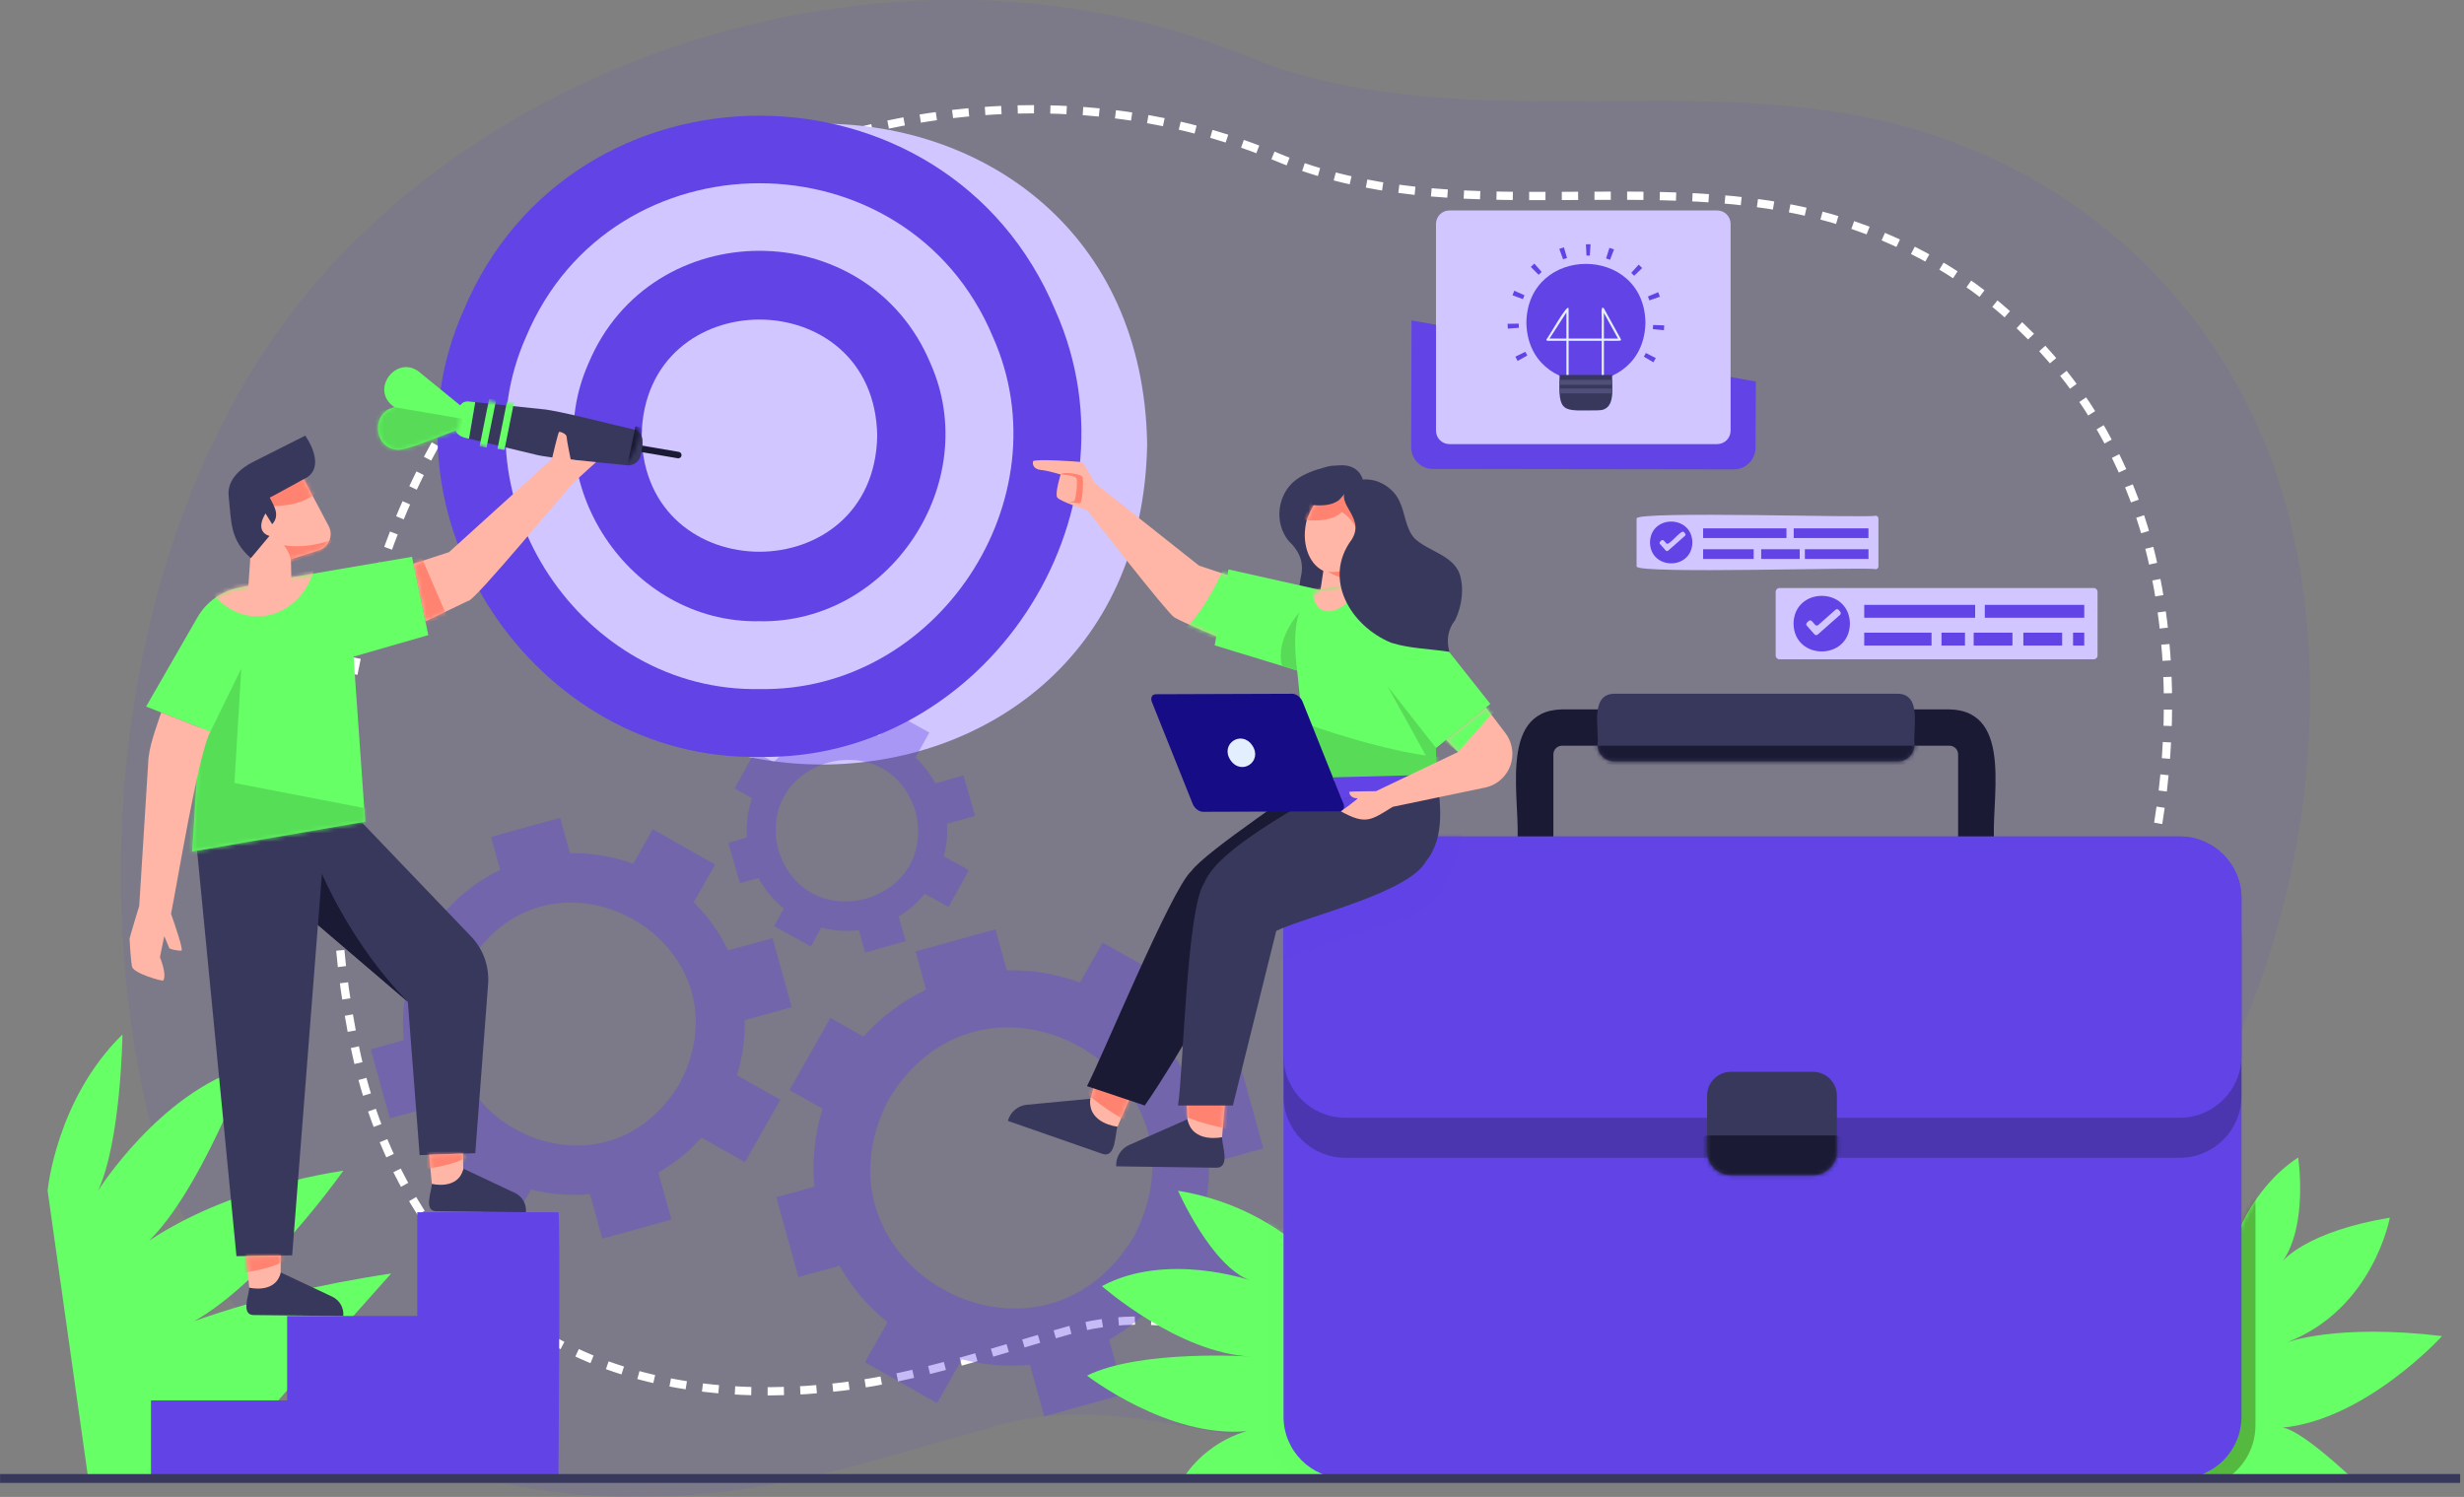 <svg width="581" height="353" viewBox="0 0 581 353" fill="none" xmlns="http://www.w3.org/2000/svg">
<rect x="0" y="0" width="581" height="353" fill="#808080" stroke="none"/>
<path d="M352.278 345.032C357.401 345.011 362.53 344.81 367.664 344.399C423.931 339.891 489.116 313.634 517.132 265.826C541.626 224.031 551.243 169.921 540.091 123.308C529.607 79.493 497.105 43.999 451.593 30.521C400.409 15.365 343.839 33.781 293.473 13.081C220.167 -17.046 128.03 6.88 76.655 64.202C31.105 115.023 20.08 196.971 34.378 260.466C41.605 292.557 60.614 323.463 90.873 339.619C114.948 352.474 144.051 355.009 171.582 351.658C193.717 348.965 214.097 341.909 235.392 336.102C252.46 331.448 266.465 333.871 283.936 337.25C306.419 341.597 329.281 345.125 352.278 345.032Z" fill="#6242E5" fill-opacity="0.1"/>
<path d="M350.156 321.267C354.444 321.249 358.736 321.077 363.033 320.725C410.126 316.865 464.68 294.376 488.128 253.432C508.627 217.637 516.677 171.294 507.343 131.373C498.568 93.846 471.366 63.448 433.275 51.906C390.437 38.925 343.091 54.698 300.939 36.969C239.587 11.168 162.474 31.659 119.475 80.751C81.353 124.277 72.125 194.462 84.093 248.842C90.14 276.326 106.051 302.795 131.376 316.633C151.526 327.642 175.882 329.813 198.924 326.944C217.451 324.636 234.508 318.595 252.33 313.621C266.615 309.634 278.337 311.709 292.958 314.603C311.775 318.326 330.909 321.347 350.156 321.267Z" stroke="white" stroke-width="1.946" stroke-miterlimit="10" stroke-dasharray="3.85 3.85"/>
<path d="M332.834 75.567L332.758 105.451C332.751 108.281 335.04 110.579 337.872 110.584L408.818 110.686C411.641 110.69 413.935 108.411 413.947 105.587L414.014 89.976L332.834 75.567Z" fill="#6143E6"/>
<path d="M11.227 280.788C11.227 280.788 13.197 259.297 28.877 243.942C28.877 243.942 28.558 269.005 23.118 280.788C23.118 280.788 37.626 257.699 58.051 251.618C58.051 251.618 44.049 289.003 30.544 296.066C30.544 296.066 46.021 281.618 80.968 276.057C80.968 276.057 56.398 310.953 37.839 314.72C37.839 314.72 57.357 305.495 92.235 300.313L49.586 348.243H20.745L11.227 280.788Z" fill="#66FF66"/>
<path d="M270.496 104.728C268.776 205.477 118.886 205.463 117.18 104.725C118.902 3.979 268.79 3.993 270.496 104.728Z" fill="#D1C6FF"/>
<path d="M404.907 104.728H341.764C340.017 104.728 338.602 103.313 338.602 101.565V52.794C338.602 51.046 340.017 49.631 341.764 49.631H404.907C406.655 49.631 408.07 51.046 408.07 52.794V101.565C408.07 103.313 406.653 104.728 404.907 104.728Z" fill="#D1C6FF"/>
<path d="M387.987 76.066C387.673 94.514 360.226 94.511 359.914 76.066C360.231 57.618 387.675 57.62 387.987 76.066Z" fill="#6143E6"/>
<path d="M377.933 88.718C377.787 88.718 377.672 88.6 377.672 88.457V80.362H369.873V88.457C369.873 88.603 369.755 88.718 369.612 88.718C369.466 88.718 369.351 88.6 369.351 88.457V80.362H364.895C364.694 80.367 364.56 80.124 364.676 79.958C364.865 80.073 369.755 71.1 369.873 72.793V79.838H377.672C377.672 79.838 377.672 78.411 377.672 76.841C377.817 74.693 377.253 71.981 378.162 72.665L382.194 79.972C382.238 80.053 382.238 80.152 382.19 80.231C382.264 80.501 378.291 80.302 378.194 80.36V88.455C378.194 88.6 378.076 88.718 377.933 88.718ZM378.194 79.838H381.521L378.194 73.81V79.838ZM365.374 79.838H369.348V73.68L365.374 79.838Z" fill="#E3EEFE"/>
<path d="M376.913 96.761C368.418 96.791 367.364 97.732 367.757 88.414H380.14C379.983 91.156 381.222 96.724 376.913 96.761Z" fill="#38385D"/>
<path d="M380.149 89.58H367.766V90.743H380.149V89.58Z" fill="#504F79"/>
<path d="M380.149 91.601H367.766V92.764H380.149V91.601Z" fill="#504F79"/>
<path d="M389.874 85.438L387.62 84.109C387.786 83.826 387.946 83.537 388.094 83.246L390.427 84.434C390.253 84.772 390.069 85.11 389.874 85.438ZM357.85 85.119C357.662 84.788 357.484 84.446 357.318 84.104L359.674 82.964C359.815 83.258 359.97 83.551 360.129 83.836L357.85 85.119ZM392.341 77.871L389.736 77.618C389.768 77.295 389.789 76.964 389.8 76.636L392.415 76.728C392.401 77.108 392.378 77.491 392.341 77.871ZM355.538 77.503C355.507 77.124 355.491 76.74 355.484 76.358L358.102 76.317C358.106 76.643 358.122 76.973 358.148 77.299L355.538 77.503ZM388.926 70.835C388.818 70.527 388.7 70.22 388.575 69.919L390.989 68.904C391.137 69.253 391.273 69.614 391.4 69.972L388.926 70.835ZM359.089 70.537L356.636 69.623C356.77 69.265 356.916 68.909 357.07 68.56L359.461 69.626C359.329 69.924 359.205 70.229 359.089 70.537ZM385.338 65.029C385.111 64.796 384.873 64.564 384.633 64.345L386.397 62.41C386.677 62.666 386.954 62.934 387.22 63.207L385.338 65.029ZM362.8 64.8L360.957 62.941C361.228 62.675 361.51 62.412 361.794 62.162L363.519 64.132C363.274 64.345 363.031 64.569 362.8 64.8ZM379.639 61.261C379.333 61.142 379.021 61.034 378.709 60.937L379.493 58.44C379.856 58.553 380.221 58.68 380.577 58.817L379.639 61.261ZM368.568 61.15L367.678 58.687C368.037 58.558 368.402 58.437 368.767 58.331L369.5 60.844C369.188 60.937 368.874 61.038 368.568 61.15Z" fill="#6143E6"/>
<path d="M374.869 60.267H374.087L373.953 57.599H375.044L374.869 60.267Z" fill="#6143E6"/>
<g opacity="0.36">
<path d="M209.29 311.788L203.94 321.233L220.95 330.865L226.788 320.558C231.997 321.908 237.518 322.343 242.861 321.825L246.228 333.98L265.069 328.764L261.518 315.934C265.915 313.439 269.961 310.17 273.307 306.39L285.145 313.092L294.779 296.085L282.941 289.382C284.46 284.568 285.186 279.417 285.064 274.363L297.896 270.811L292.68 251.975L280.525 255.339C278.22 250.49 275.009 245.979 271.17 242.206L277.008 231.899L259.998 222.267L254.648 231.712C249.18 229.672 243.245 228.683 237.398 228.824L234.72 219.152L215.879 224.368L218.372 233.365C212.804 236.007 207.699 239.843 203.611 244.458L195.804 240.037L186.169 257.045L193.977 261.466C192.12 267.343 191.457 273.694 192.053 279.828L183.055 282.318L188.271 301.155L197.945 298.478C200.828 303.566 204.728 308.149 209.29 311.788ZM209.632 259.103C232.36 221.654 287.718 253.013 267.284 291.749C244.556 329.198 189.198 297.837 209.632 259.103Z" fill="#6143E6"/>
<path d="M110.099 272.916L105.475 281.08L120.177 289.405L125.222 280.497C129.724 281.665 134.496 282.039 139.115 281.593L142.024 292.097L158.308 287.588L155.238 276.499C159.039 274.342 162.534 271.517 165.429 268.25L175.662 274.044L183.988 259.344L173.755 253.55C175.068 249.388 175.695 244.937 175.591 240.57L186.682 237.499L182.173 221.218L171.667 224.126C169.674 219.934 166.9 216.036 163.582 212.776L168.627 203.868L153.924 195.542L149.3 203.706C144.574 201.942 139.444 201.089 134.392 201.211L132.077 192.851L115.793 197.359L117.946 205.135C113.135 207.419 108.721 210.735 105.188 214.723L98.439 210.901L90.113 225.601L96.862 229.423C95.257 234.505 94.684 239.994 95.2 245.293L87.422 247.446L91.93 263.727L100.291 261.413C102.783 265.811 106.154 269.771 110.099 272.916ZM110.392 227.379C130.036 195.012 177.884 222.117 160.222 255.596C140.579 287.963 92.733 260.858 110.392 227.379Z" fill="#6143E6"/>
<path d="M202.504 219.351L204.023 224.641L213.549 221.906L211.892 216.135C214.229 214.729 216.347 212.887 218.058 210.769L223.651 213.867L228.453 205.199L222.548 201.93C223.207 199.453 223.459 196.827 223.279 194.274L229.91 192.371L227.174 182.843L220.543 184.746C219.341 182.487 217.734 180.397 215.861 178.645L219.131 172.742L210.46 167.942L207.362 173.535C204.789 172.647 202.014 172.208 199.288 172.256L197.631 166.485L188.105 169.221L189.624 174.511C186.944 175.764 184.479 177.563 182.454 179.727L178.001 177.262L173.199 185.93L177.34 188.224C176.32 191.176 175.895 194.385 176.114 197.504L171.742 198.76L174.477 208.283L178.85 207.028C180.318 209.786 182.382 212.281 184.812 214.244L182.519 218.385L191.189 223.185L193.654 218.734C196.523 219.494 199.568 219.709 202.504 219.351ZM183.555 200.522C178.068 179.001 209.075 170.104 215.841 191.252C221.327 212.773 190.322 221.67 183.555 200.522Z" fill="#6143E6"/>
</g>
<path d="M526.879 292.848C526.879 292.848 530.634 280.39 541.894 272.952C541.894 272.952 544.296 288.644 538.292 297.352C538.292 297.352 543.697 290.445 563.514 287.144C563.514 287.144 559.611 308.759 539.191 316.567C539.191 316.567 550.902 312.063 575.826 315.067C575.826 315.067 557.81 334.881 537.991 336.682C537.991 336.682 540.809 335.697 554.714 348.65H513.945L526.879 292.848Z" fill="#66FF66"/>
<mask id="mask0_416_34130" style="mask-type:luminance" maskUnits="userSpaceOnUse" x="513" y="272" width="63" height="77">
<path d="M526.887 292.849C526.887 292.849 530.642 280.391 541.902 272.953C541.902 272.953 544.304 288.645 538.299 297.353C538.299 297.353 543.705 290.446 563.522 287.145C563.522 287.145 559.619 308.76 539.199 316.568C539.199 316.568 550.909 312.064 575.834 315.068C575.834 315.068 557.818 334.882 537.999 336.683C537.999 336.683 540.817 335.698 554.722 348.651H513.953L526.887 292.849Z" fill="white"/>
</mask>
<g mask="url(#mask0_416_34130)">
<path opacity="0.41" d="M531.824 278.884V335.881C531.917 346.138 522.43 352.771 512.703 351.532V280.985L531.824 278.884Z" fill="#3E5409"/>
</g>
<path d="M311.783 299.36C311.783 299.36 300.893 284.641 277.772 280.787C277.772 280.787 285.578 298.602 294.778 301.924C294.778 301.924 275.06 295.087 259.821 303.291C259.821 303.291 277.796 319.114 294.99 319.896C294.99 319.896 269.005 318.139 256.305 324.388C256.305 324.388 275.451 339.234 294.012 337.477C294.012 337.477 284.635 339.699 278.968 348.649H317.228L311.783 299.36Z" fill="#66FF66"/>
<mask id="mask1_416_34130" style="mask-type:luminance" maskUnits="userSpaceOnUse" x="256" y="280" width="62" height="69">
<path d="M311.791 299.36C311.791 299.36 300.901 284.641 277.78 280.787C277.78 280.787 285.586 298.602 294.786 301.924C294.786 301.924 275.068 295.087 259.829 303.291C259.829 303.291 277.803 319.114 294.998 319.896C294.998 319.896 269.013 318.139 256.312 324.388C256.312 324.388 275.459 339.234 294.02 337.477C294.02 337.477 284.642 339.699 278.976 348.649H317.236L311.791 299.36Z" fill="white"/>
</mask>
<g mask="url(#mask1_416_34130)">
<path opacity="0.41" d="M298.977 285.883V336.078C299.483 349.343 310.775 352.256 322.01 351.208V291.302L298.977 285.883Z" fill="#66FF66"/>
</g>
<path d="M366.281 199.345H357.715C358.85 189.697 352.744 167.602 368.332 167.283H378.558V175.847H368.332C367.201 175.847 366.281 176.767 366.281 177.898V199.345Z" fill="#1A1A35"/>
<path d="M461.715 199.345H470.281C469.146 189.697 475.252 167.602 459.664 167.283H449.438V175.847H459.664C460.794 175.847 461.715 176.767 461.715 177.898V199.345Z" fill="#1A1A35"/>
<path d="M447.53 179.527H380.593C378.436 179.527 376.688 177.779 376.688 175.621C377.134 172.056 374.799 163.714 380.593 163.599H447.53C453.324 163.714 450.989 172.049 451.435 175.621C451.435 177.779 449.687 179.527 447.53 179.527Z" fill="#38385C"/>
<mask id="mask2_416_34130" style="mask-type:luminance" maskUnits="userSpaceOnUse" x="376" y="163" width="76" height="17">
<path d="M447.53 179.527H380.593C378.436 179.527 376.688 177.779 376.688 175.621C377.134 172.056 374.799 163.714 380.593 163.599H447.53C453.324 163.714 450.989 172.049 451.435 175.621C451.435 177.779 449.687 179.527 447.53 179.527Z" fill="white"/>
</mask>
<g mask="url(#mask2_416_34130)">
<path d="M453.37 175.846H373.656V181.596H453.37V175.846Z" fill="#1A1A35"/>
</g>
<path d="M513.95 348.649H317.231C309.178 348.649 302.648 342.12 302.648 334.067V211.836C302.648 203.783 309.178 197.254 317.231 197.254H513.95C522.003 197.254 528.532 203.783 528.532 211.836V334.064C528.532 342.12 522.003 348.649 513.95 348.649Z" fill="#6143E6"/>
<path opacity="0.31" d="M513.95 273.026H317.231C309.178 273.026 302.648 266.496 302.648 258.443V221.277C302.648 213.224 309.178 206.694 317.231 206.694H513.95C522.003 206.694 528.532 213.224 528.532 221.277V258.443C528.532 266.496 522.003 273.026 513.95 273.026Z" fill="#1A1A35"/>
<path d="M513.95 263.588H317.231C309.178 263.588 302.648 257.058 302.648 249.005V211.836C302.648 203.783 309.178 197.254 317.231 197.254H513.95C522.003 197.254 528.532 203.783 528.532 211.836V249.003C528.532 257.058 522.003 263.588 513.95 263.588Z" fill="#6143E6"/>
<mask id="mask3_416_34130" style="mask-type:luminance" maskUnits="userSpaceOnUse" x="302" y="197" width="227" height="67">
<path d="M513.942 263.588H317.223C309.17 263.588 302.641 257.058 302.641 249.005V211.836C302.641 203.783 309.17 197.254 317.223 197.254H513.942C521.995 197.254 528.524 203.783 528.524 211.836V249.003C528.524 257.058 521.995 263.588 513.942 263.588Z" fill="white"/>
</mask>
<g mask="url(#mask3_416_34130)">
<path opacity="0.31" d="M345.005 192.898C344.413 202.914 340.834 213.471 330.302 216.71L300.192 226.936L299.031 212.245L326.383 203.226L331.084 191.323L345.005 192.898Z" fill="#6143E6"/>
</g>
<path d="M427.503 277.114H408.151C405.044 277.114 402.523 274.593 402.523 271.486V258.383C402.523 255.276 405.044 252.756 408.151 252.756H427.503C430.611 252.756 433.131 255.276 433.131 258.383V271.486C433.128 274.593 430.611 277.114 427.503 277.114Z" fill="#38385C"/>
<mask id="mask4_416_34130" style="mask-type:luminance" maskUnits="userSpaceOnUse" x="402" y="252" width="32" height="26">
<path d="M427.503 277.114H408.151C405.044 277.114 402.523 274.593 402.523 271.486V258.383C402.523 255.276 405.044 252.756 408.151 252.756H427.503C430.611 252.756 433.131 255.276 433.131 258.383V271.486C433.128 274.593 430.611 277.114 427.503 277.114Z" fill="white"/>
</mask>
<g mask="url(#mask4_416_34130)">
<path d="M432.666 288.267C395.238 286.792 400.634 295.367 400.366 270.387C400.366 268.938 401.54 267.761 402.992 267.761H432.668C434.118 267.761 435.295 268.935 435.295 270.387V285.642C435.292 287.092 434.118 288.267 432.666 288.267Z" fill="#1A1A35"/>
</g>
<path d="M179.077 178.481C125.964 179.48 87.704 121.752 109.292 73.235C134.898 11.972 223.261 11.972 248.863 73.237C270.444 121.75 232.195 179.487 179.077 178.481Z" fill="#6143E6"/>
<path d="M179.079 162.488C137.177 163.279 107 117.738 124.026 79.463C144.231 31.132 213.934 31.132 234.134 79.466C251.151 117.735 220.983 163.283 179.079 162.488Z" fill="#D1C6FF"/>
<path d="M179.082 146.496C148.394 147.078 126.297 113.722 138.759 85.695C153.561 50.294 204.605 50.294 219.405 85.695C231.862 113.719 209.773 147.081 179.082 146.496Z" fill="#6143E6"/>
<path d="M206.845 102.733C206.22 139.236 151.917 139.229 151.297 102.73C151.921 66.232 206.227 66.236 206.845 102.733Z" fill="#D1C6FF"/>
<path d="M111.092 220.85L77.273 185.535L53.461 199.768C54.349 200.554 95.337 235.467 96.17 236.26L98.947 272.386L112.068 271.94L115.08 232.223C115.432 228.038 114.005 223.874 111.092 220.85Z" fill="#38385D"/>
<path d="M46.469 200.596L55.756 296.219L68.891 296.027L76.734 195.38L46.469 200.596Z" fill="#38385D"/>
<path d="M74.977 218.133L75.913 206.036C75.913 206.036 82.877 222.739 96.178 236.262L74.977 218.133Z" fill="#1A1A35"/>
<path d="M97.484 132.931L105.87 130.21L130.721 107.699L135.666 113.401C134.385 114.402 111.574 142.251 110.367 141.701C110.365 141.701 100.312 146.526 100.312 146.526L97.484 132.931Z" fill="#FFB6A6"/>
<mask id="mask5_416_34130" style="mask-type:luminance" maskUnits="userSpaceOnUse" x="97" y="107" width="39" height="40">
<path d="M97.492 132.931L105.878 130.21L130.728 107.699L135.674 113.401C134.393 114.402 111.582 142.251 110.375 141.701C110.373 141.701 100.32 146.526 100.32 146.526L97.492 132.931Z" fill="white"/>
</mask>
<g mask="url(#mask5_416_34130)">
<path d="M99.383 131.375L106.197 147.229L96.902 148.954L93.141 132.455L99.383 131.375Z" fill="#FF8370"/>
</g>
<path d="M97.145 131.299L100.986 149.768L83.363 154.847L86.114 193.764L45.301 200.8L47.183 171.624L34.453 166.614L46.552 145.585C48.656 141.93 52.24 139.366 56.381 138.556L68.767 136.136" fill="#66FF66"/>
<mask id="mask6_416_34130" style="mask-type:luminance" maskUnits="userSpaceOnUse" x="34" y="131" width="67" height="70">
<path d="M97.153 131.299L100.993 149.768L83.371 154.847L86.122 193.764L45.309 200.8L47.191 171.624L34.461 166.614L46.56 145.585C48.664 141.93 52.248 139.366 56.389 138.556L68.775 136.136" fill="white"/>
</mask>
<g mask="url(#mask6_416_34130)">
<path d="M50.188 140.152C58.27 149.511 70.784 145.433 74.032 134.506L53.903 137.266L50.188 140.152Z" fill="#FFB6A6"/>
</g>
<mask id="mask7_416_34130" style="mask-type:luminance" maskUnits="userSpaceOnUse" x="34" y="131" width="67" height="70">
<path d="M97.153 131.299L100.993 149.768L83.371 154.847L86.122 193.764L45.309 200.8L47.191 171.624L34.461 166.614L46.56 145.585C48.664 141.93 52.248 139.366 56.389 138.556L68.775 136.136" fill="white"/>
</mask>
<g mask="url(#mask7_416_34130)">
<path d="M49.602 172.56L56.904 157.638L55.276 184.643L87.497 190.872L87.992 195.38L44.499 205.752L42.516 184.093L49.602 172.56Z" fill="#57DE57"/>
</g>
<path d="M71.021 111.794L77.509 124.069C78.679 126.284 77.56 129.017 75.174 129.777L68.598 131.867L68.809 141.291L58.266 142.471L60.275 113.644L71.021 111.794Z" fill="#FFB6A6"/>
<mask id="mask8_416_34130" style="mask-type:luminance" maskUnits="userSpaceOnUse" x="58" y="111" width="20" height="32">
<path d="M71.021 111.794L77.509 124.069C78.679 126.284 77.56 129.017 75.174 129.777L68.598 131.867L68.809 141.291L58.266 142.471L60.275 113.644L71.021 111.794Z" fill="white"/>
</mask>
<g mask="url(#mask8_416_34130)">
<path d="M78.263 127.236C78.263 127.236 73.237 129.507 66.945 128.594C66.945 128.594 68.638 130.633 68.585 132.51C68.585 132.51 77.997 130.649 78.263 127.236Z" fill="#FF8370"/>
</g>
<mask id="mask9_416_34130" style="mask-type:luminance" maskUnits="userSpaceOnUse" x="58" y="111" width="20" height="32">
<path d="M71.021 111.794L77.509 124.069C78.679 126.284 77.56 129.017 75.174 129.777L68.598 131.867L68.809 141.291L58.266 142.471L60.275 113.644L71.021 111.794Z" fill="white"/>
</mask>
<g mask="url(#mask9_416_34130)">
<path d="M75.174 115.518C74.97 115.662 71.645 120.557 60.242 119.035L71.467 110.279L75.174 115.518Z" fill="#FF8370"/>
</g>
<path d="M109.182 272.031L109.237 275.95C109.237 275.95 107.908 280.075 104.93 280.084C101.952 280.093 101.825 279.173 101.825 279.173L101.18 272.295L109.182 272.031Z" fill="#FFB6A6"/>
<mask id="mask10_416_34130" style="mask-type:luminance" maskUnits="userSpaceOnUse" x="101" y="272" width="9" height="9">
<path d="M109.174 272.032L109.229 275.951C109.229 275.951 107.9 280.076 104.922 280.085C101.944 280.094 101.817 279.174 101.817 279.174L101.172 272.296L109.174 272.032Z" fill="white"/>
</mask>
<g mask="url(#mask10_416_34130)">
<path d="M100.606 275.618C100.606 275.618 108.125 274.573 110.12 272.711L110.21 270.929L100.453 271.165L100.606 275.618Z" fill="#FF8370"/>
</g>
<path d="M101.83 279.173C101.83 279.173 108.017 280.743 109.286 275.597L121.413 281.31C123.152 282.128 124.19 283.95 124.007 285.862C123.956 285.86 102.81 285.633 102.757 285.631C99.828 285.49 101.837 280.773 101.83 279.173Z" fill="#38385C"/>
<path d="M66.204 296.067L66.177 300.426C66.177 300.426 64.847 304.55 61.869 304.56C58.889 304.567 58.764 303.649 58.764 303.649L58.07 296.241L66.204 296.067Z" fill="#FFB6A6"/>
<mask id="mask11_416_34130" style="mask-type:luminance" maskUnits="userSpaceOnUse" x="58" y="296" width="9" height="9">
<path d="M66.204 296.068L66.177 300.427C66.177 300.427 64.847 304.551 61.869 304.561C58.889 304.568 58.764 303.65 58.764 303.65L58.07 296.242L66.204 296.068Z" fill="white"/>
</mask>
<g mask="url(#mask11_416_34130)">
<path d="M57.551 300.093C57.551 300.093 65.07 299.048 67.065 297.187L67.155 295.404L57.398 295.64L57.551 300.093Z" fill="#FF8370"/>
</g>
<path d="M58.767 303.646C58.767 303.646 64.954 305.216 66.223 300.069L78.35 305.782C80.089 306.601 81.127 308.423 80.944 310.335C80.893 310.333 59.747 310.106 59.694 310.104C56.764 309.963 58.776 305.248 58.767 303.646Z" fill="#38385C"/>
<path d="M71.323 113.148C71.323 113.148 63.784 117.308 63.606 117.338C64.408 119.021 66.211 121.43 64.179 123.62L62.611 121.083C62.611 121.083 59.823 125.21 63.527 126.394L59.153 131.617C54.198 127.277 54.584 123.116 53.93 117.146C53.414 113.264 56.637 110.434 59.809 108.859L71.975 102.732C71.975 102.732 77.633 110.513 71.323 113.148Z" fill="#38385D"/>
<path d="M159.814 108.067L150.469 106.474L150.725 104.967L160.071 106.56C160.487 106.631 160.767 107.027 160.695 107.443C160.626 107.857 160.23 108.137 159.814 108.067Z" fill="#1A1A35"/>
<path d="M149.274 101.235C145.475 100.428 131.526 96.743 127.899 96.495L112.052 94.833L110.586 103.436L125.987 107.136C129.496 108.146 143.991 109.228 147.836 109.727C149.406 109.887 150.832 108.805 151.098 107.249C151.568 104.995 152.25 101.996 149.274 101.235Z" fill="#38385D"/>
<mask id="mask12_416_34130" style="mask-type:luminance" maskUnits="userSpaceOnUse" x="110" y="94" width="40" height="22">
<path d="M147.862 105.693C144.524 104.355 132.482 98.61 129.142 97.934L114.722 94.314L110.83 104.063L124.235 109.98C127.24 111.521 140.557 114.328 144.028 115.317C145.458 115.669 147.116 114.577 147.82 112.814C148.92 110.269 150.438 106.889 147.862 105.693Z" fill="white"/>
</mask>
<g mask="url(#mask12_416_34130)">
<path d="M116.984 94.289L115.336 94.051L113.078 105.278L114.727 105.516L116.984 94.289Z" fill="#66FF66"/>
</g>
<mask id="mask13_416_34130" style="mask-type:luminance" maskUnits="userSpaceOnUse" x="110" y="93" width="40" height="22">
<path d="M148.018 104.991C144.681 103.653 132.638 97.907 129.298 97.232L114.879 93.612L110.986 103.36L124.391 109.278C127.397 110.819 140.713 113.626 144.184 114.615C145.614 114.967 147.272 113.875 147.977 112.112C149.077 109.567 150.594 106.187 148.018 104.991Z" fill="white"/>
</mask>
<g mask="url(#mask13_416_34130)">
<path d="M121.203 94.881L119.555 94.643L117.297 105.87L118.945 106.108L121.203 94.881Z" fill="#66FF66"/>
</g>
<mask id="mask14_416_34130" style="mask-type:luminance" maskUnits="userSpaceOnUse" x="112" y="88" width="39" height="22">
<path d="M149.338 99.879C146.001 98.54 133.958 92.795 130.618 92.12L116.199 88.5L112.307 98.248L125.711 104.166C128.717 105.707 142.034 108.513 145.504 109.502C146.934 109.855 148.592 108.763 149.297 106.999C150.397 104.454 151.915 101.075 149.338 99.879Z" fill="white"/>
</mask>
<g mask="url(#mask14_416_34130)">
<path d="M152.497 100.907L149.852 100.542L147.772 110.434L150.417 110.799L152.497 100.907Z" fill="#1A1A35"/>
</g>
<path d="M110.597 94.68C107.612 94.314 107.817 98.501 107.371 100.386C107.015 102.4 108.934 103.211 110.587 103.436L112.053 94.832L110.597 94.68Z" fill="#66FF66"/>
<path d="M99.338 88.12C93.865 82.971 86.818 91.902 93.035 96.034C87.706 97.107 87.817 105.178 93.278 106.029C95.519 106.619 105.787 101.9 108.055 101.375C108.314 99.863 108.718 97.479 108.977 95.967L99.338 88.12Z" fill="#66FF66"/>
<mask id="mask15_416_34130" style="mask-type:luminance" maskUnits="userSpaceOnUse" x="89" y="86" width="20" height="21">
<path d="M99.346 88.12C93.873 82.971 86.826 91.902 93.043 96.034C87.714 97.107 87.825 105.178 93.286 106.029C95.526 106.619 105.794 101.9 108.063 101.375C108.322 99.863 108.726 97.479 108.985 95.967L99.346 88.12Z" fill="white"/>
</mask>
<g mask="url(#mask15_416_34130)">
<path d="M93.04 96.034L109.093 98.769L108.432 102.64L94.964 107.37L88.382 106.249L88.289 97.324L93.04 96.034Z" fill="#58DC58"/>
</g>
<path d="M130.148 108.212C130.148 108.212 131.598 101.96 131.829 101.845C132.061 101.729 133.607 102.307 133.607 103.003C133.607 103.699 134.574 108.367 134.574 108.367L140.548 108.978L135.663 113.401L130.148 108.212Z" fill="#FFB6A6"/>
<path d="M49.587 172.56L38.015 168.005C36.838 171.616 35.042 176.111 34.942 179.91L32.831 213.618C32.831 213.618 30.547 221.127 30.547 221.375C30.547 221.622 30.817 226.327 31.127 227.934C31.437 229.539 38.325 231.478 38.496 231.213C39.418 229.788 37.712 225.726 37.712 225.726L38.734 220.757C38.734 220.757 39.751 223.257 39.902 223.564C40.052 223.874 42.098 224.244 42.778 224.182C43.31 224.133 41.256 218.119 40.332 215.488C41.578 209.474 46.824 177.427 49.587 172.56Z" fill="#FFB6A6"/>
<path d="M131.676 348.651C131.676 348.651 132.147 285.861 131.676 285.861C131.204 285.861 98.391 285.861 98.391 285.861V310.335H67.707V330.239H35.602V348.648H131.676V348.651Z" fill="#6143E6"/>
<path d="M279.836 259.624L280.009 264.345C280.009 264.345 281.339 269.004 284.659 269.097C287.979 269.189 288.152 268.163 288.152 268.163L288.858 259.874L279.836 259.624Z" fill="#FFB6A6"/>
<mask id="mask16_416_34130" style="mask-type:luminance" maskUnits="userSpaceOnUse" x="279" y="259" width="10" height="11">
<path d="M279.836 259.624L280.009 264.345C280.009 264.345 281.339 269.004 284.659 269.097C287.979 269.189 288.152 268.163 288.152 268.163L288.858 259.874L279.836 259.624Z" fill="white"/>
</mask>
<g mask="url(#mask16_416_34130)">
<path d="M289.498 266.218C289.498 266.218 283.357 265.058 278.969 263.099L279.101 258.692L289.965 259.229L289.498 266.218Z" fill="#FF8370"/>
</g>
<path d="M288.156 268.16C288.156 268.16 281.204 269.746 279.976 263.945L266.254 270.008C264.286 270.877 263.063 272.888 263.198 275.036L286.832 275.367C290.182 275.339 288.092 269.996 288.156 268.16Z" fill="#38385C"/>
<path d="M258.317 254.959L256.987 259.493C256.987 259.493 256.775 264.332 259.896 265.47C263.017 266.607 263.508 265.687 263.508 265.687L266.798 258.046L258.317 254.959Z" fill="#FFB6A6"/>
<mask id="mask17_416_34130" style="mask-type:luminance" maskUnits="userSpaceOnUse" x="256" y="254" width="11" height="13">
<path d="M258.325 254.959L256.995 259.493C256.995 259.493 256.783 264.332 259.904 265.47C263.025 266.607 263.515 265.687 263.515 265.687L266.805 258.046L258.325 254.959Z" fill="white"/>
</mask>
<g mask="url(#mask17_416_34130)">
<path d="M265.402 264.272C265.402 264.272 259.943 261.23 256.398 257.983L257.917 253.845L268.054 257.789L265.402 264.272Z" fill="#FF8370"/>
</g>
<path d="M263.51 265.689C263.51 265.689 256.412 264.996 257.082 259.104L242.146 260.517C240.005 260.721 238.209 262.242 237.656 264.321L259.975 272.108C263.156 273.146 262.874 267.398 263.51 265.689Z" fill="#38385C"/>
<path d="M305.551 113.183C301.137 116.513 300.354 123.377 303.905 127.615C306.252 129.803 307.496 132.455 306.807 135.715C303.937 148.315 316.201 149.811 325.662 149.504C327.093 137.532 323.01 125.486 319.576 114.101C318.716 110.453 315.884 109.042 312.351 110.215C310.115 110.788 307.368 111.761 305.551 113.183Z" fill="#38385C"/>
<path d="M312.826 181.315C307.862 185.241 284.39 200.644 280.891 205.437C276.216 209.583 259.562 250.058 256.305 256.125L269.927 260.696C277.652 249.668 292.174 223.835 298.526 211.735L329.119 192.12V182.051L312.826 181.315Z" fill="#1A1A35"/>
<path d="M338.629 182.053C339.618 188.896 340.962 197.317 336.22 203.137C332.15 210.586 308.001 216.11 300.935 219.508L290.706 260.698H277.766C279 253.385 279.798 214.027 283.969 208.219C287.481 199.09 311.839 187.602 319.2 182.053H338.629Z" fill="#38385C"/>
<path d="M290.715 136.031L282.743 133.397L258.057 113.835L256.445 120.417C256.445 120.417 275.138 144.484 276.879 145.571C278.62 146.657 287.594 150.407 287.594 150.407L290.715 136.031Z" fill="#FFB6A6"/>
<mask id="mask18_416_34130" style="mask-type:luminance" maskUnits="userSpaceOnUse" x="256" y="113" width="35" height="38">
<path d="M290.715 136.031L282.743 133.397L258.057 113.835L256.445 120.417C256.445 120.417 275.138 144.484 276.879 145.571C278.62 146.657 287.594 150.407 287.594 150.407L290.715 136.031Z" fill="white"/>
</mask>
<g mask="url(#mask18_416_34130)">
<path d="M288.473 134.278C288.473 134.278 284.015 144.29 279.602 148.005L289.957 152.417L292.651 135.515L288.473 134.278Z" fill="#66FF66"/>
</g>
<path d="M308.191 122.383C316.005 102.578 332.303 121.287 319.61 133.236L318.856 144.07L310.739 143.287L312.038 134.621C308.433 132.896 306.72 127.699 308.191 122.383Z" fill="#FFB6A6"/>
<mask id="mask19_416_34130" style="mask-type:luminance" maskUnits="userSpaceOnUse" x="307" y="113" width="18" height="32">
<path d="M308.183 122.382C315.998 102.577 332.296 121.286 319.602 133.235L318.848 144.069L310.731 143.286L312.03 134.62C308.426 132.895 306.712 127.698 308.183 122.382Z" fill="white"/>
</mask>
<g mask="url(#mask19_416_34130)">
<path d="M319.603 133.235C319.603 133.235 316.932 135.33 313.078 134.808C313.078 134.808 316.972 137.173 320.065 136.537L319.603 133.235Z" fill="#FF8370"/>
</g>
<mask id="mask20_416_34130" style="mask-type:luminance" maskUnits="userSpaceOnUse" x="307" y="113" width="18" height="32">
<path d="M308.183 122.382C315.998 102.577 332.296 121.286 319.602 133.235L318.848 144.069L310.731 143.286L312.03 134.62C308.426 132.895 306.712 127.698 308.183 122.382Z" fill="white"/>
</mask>
<g mask="url(#mask20_416_34130)">
<path d="M307.438 122.562C307.438 122.562 313.419 123.587 316.427 120.745C316.427 120.745 319.634 122.745 320.228 125.982C320.228 125.982 322.343 118.514 317.419 115.275L309.225 116.729L307.438 122.562Z" fill="#FF8370"/>
</g>
<path d="M311.026 139.057L289.663 134.278L286.414 152.188L307.507 158.625L311.026 139.057Z" fill="#66FF66"/>
<path d="M309.032 184.098C309.032 184.098 305.102 156.286 305.381 149.662C305.664 143.038 311.023 139.057 311.023 139.057L319.055 137.648C319.055 137.648 333.013 138.307 336.014 147.637C339.013 156.968 338.627 184.098 338.627 184.098H309.032Z" fill="#66FF66"/>
<mask id="mask21_416_34130" style="mask-type:luminance" maskUnits="userSpaceOnUse" x="305" y="137" width="34" height="48">
<path d="M309.024 184.098C309.024 184.098 305.094 156.286 305.374 149.662C305.656 143.038 311.015 139.057 311.015 139.057L319.047 137.648C319.047 137.648 333.005 138.307 336.006 147.637C339.005 156.968 338.619 184.098 338.619 184.098H309.024Z" fill="white"/>
</mask>
<g mask="url(#mask21_416_34130)">
<path d="M302.117 168.614C302.117 168.614 328.766 178.806 342.606 178.619V186.003H306.626L302.117 168.614Z" fill="#58DC58"/>
</g>
<mask id="mask22_416_34130" style="mask-type:luminance" maskUnits="userSpaceOnUse" x="305" y="137" width="34" height="48">
<path d="M309.024 184.098C309.024 184.098 305.094 156.286 305.374 149.662C305.656 143.038 311.015 139.057 311.015 139.057L319.047 137.648C319.047 137.648 333.005 138.307 336.006 147.637C339.005 156.968 338.619 184.098 338.619 184.098H309.024Z" fill="white"/>
</mask>
<g mask="url(#mask22_416_34130)">
<path d="M320.009 136.965C319.967 143.18 309.466 148.928 309.32 138.052L320.009 136.965Z" fill="#FFB6A6"/>
</g>
<path d="M305.864 158.123C305.864 158.123 304.535 149.582 306.345 144.456C306.345 144.456 300.636 150.629 302.294 157.034L305.864 158.123Z" fill="#58DC58"/>
<path d="M333.914 143.881L351.409 165.998L338.614 176.391L327.148 161.79L333.914 143.881Z" fill="#66FF66"/>
<path d="M338.614 176.391L327.148 161.79L338.614 182.534V176.391Z" fill="#58DC58"/>
<path d="M258.374 114.464C258.374 114.464 255.659 109.065 255.005 108.959C254.348 108.855 243.81 108.122 243.599 108.786C243.389 109.449 243.669 110.649 245.414 110.818C247.16 110.984 250.092 111.893 250.092 111.893C250.092 111.893 248.695 116.36 249.289 117.301C249.884 118.242 256.568 120.418 256.568 120.418L258.374 114.464Z" fill="#FFB6A6"/>
<path d="M250.086 111.891C250.086 111.891 253.33 112.043 253.783 112.748C254.236 113.454 253.633 117.782 253.33 118.11C253.027 118.438 251.644 118.235 251.644 118.235C251.644 118.235 254.287 118.838 254.74 118.612C255.193 118.385 255.646 112.95 255.168 112.369C254.692 111.793 250.719 111.109 250.086 111.891Z" fill="#FF8370"/>
<path d="M315.797 191.324L342.857 185.139C344.099 184.889 344.044 183.504 343.824 182.533L315.797 188.663V191.324Z" fill="#6143E6"/>
<path d="M315.797 191.324L283.677 191.435C282.741 191.437 281.656 190.623 281.252 189.615L271.613 165.542C271.208 164.534 271.64 163.715 272.577 163.711L304.696 163.6C305.633 163.597 306.717 164.411 307.122 165.419L316.761 189.493C317.163 190.501 316.731 191.321 315.797 191.324Z" fill="#160C86"/>
<path d="M343.818 182.533L314.281 183.315L316.371 188.535L343.818 182.533Z" fill="#6143E6"/>
<path d="M295.279 175.775C297.818 179.555 292.717 183.014 290.141 179.259C287.605 175.481 292.706 172.02 295.279 175.775Z" fill="#E3EEFE"/>
<path d="M354.955 172.854L350.377 166.84L340.985 174.47L343.82 177.327L324.451 186.573C324.449 186.576 318.44 186.608 318.239 186.694C317.952 186.823 318.428 188.37 320.098 188.222C320.468 188.259 316.172 191.329 316.172 191.329C322.075 194.571 323.27 193.431 328.384 190.268L350.259 185.704C353.355 185.013 355.766 182.583 356.432 179.482C356.932 177.161 356.391 174.74 354.955 172.854Z" fill="#FFB6A6"/>
<mask id="mask23_416_34130" style="mask-type:luminance" maskUnits="userSpaceOnUse" x="316" y="166" width="41" height="28">
<path d="M354.955 172.855L350.377 166.841L340.985 174.471L343.82 177.328L324.451 186.574C324.449 186.577 318.44 186.609 318.239 186.695C317.952 186.824 318.428 188.371 320.098 188.223C320.468 188.26 316.172 191.33 316.172 191.33C322.075 194.572 323.27 193.432 328.384 190.269L350.259 185.705C353.355 185.014 355.766 182.584 356.432 179.483C356.932 177.162 356.391 174.741 354.955 172.855Z" fill="white"/>
</mask>
<g mask="url(#mask23_416_34130)">
<path d="M352.28 167.763L343.82 177.325L339.281 174.028L349.683 165.367L352.28 167.763Z" fill="#66FF66"/>
</g>
<path d="M318.514 114.071C313.418 118.6 322.291 121.374 318.763 127.185C311.792 136.477 318.444 147.626 328.039 151.575C332.46 152.962 337.207 152.997 341.768 153.713C341.003 151.043 341.382 148.391 343.121 146.229C344.7 142.962 345.304 138.752 344.15 135.27C342.416 130.808 336.774 130.026 333.563 126.972C331.426 124.66 331.376 121.143 330.032 118.297C328.24 114.114 322.516 111.504 318.514 114.071Z" fill="#38385C"/>
<path d="M315.78 117.886C313.944 119.329 311.452 119.252 309.234 119.091C309.445 117.306 309.355 115.447 309.877 113.717C311.556 109.172 319.935 107.798 321.394 113.255C316.952 115.38 318.691 114.795 315.78 117.886Z" fill="#38385C"/>
<path d="M580.094 347.604H0.016V349.69H580.094V347.604Z" fill="#38385C"/>
<path d="M442.256 134.237C441.592 133.608 385.751 135.462 385.901 133.569C385.899 133.566 385.899 122.274 385.899 122.274C385.751 120.381 441.592 122.235 442.258 121.604C442.626 121.606 442.926 121.904 442.926 122.274V133.566C442.924 133.939 442.623 134.237 442.256 134.237Z" fill="#D1C6FF"/>
<path d="M399.055 127.922C398.942 134.488 389.173 134.488 389.062 127.922C389.173 121.355 398.944 121.355 399.055 127.922Z" fill="#6143E6"/>
<path d="M392.891 128.125C392.637 127.903 392.188 127.045 391.763 127.445C391.529 127.637 391.12 127.956 391.416 128.277L392.787 129.827C393.201 130.25 393.633 129.54 393.952 129.323L397.307 126.354C397.638 126.072 397.277 125.702 397.064 125.484C396.482 124.617 393.474 128.994 392.891 128.125Z" fill="#D1C6FF"/>
<path d="M421.239 124.594H401.586V126.878H421.239V124.594Z" fill="#6143E6"/>
<path d="M413.509 129.521H401.586V131.805H413.509V129.521Z" fill="#6143E6"/>
<path d="M424.365 129.521H415.281V131.805H424.365V129.521Z" fill="#6143E6"/>
<path d="M440.579 129.521H425.578V131.805H440.579V129.521Z" fill="#6143E6"/>
<path d="M440.571 124.594H422.953V126.878H440.571V124.594Z" fill="#6143E6"/>
<path d="M493.699 155.471H419.585C419.093 155.471 418.695 155.073 418.695 154.581V139.552C418.695 139.06 419.093 138.662 419.585 138.662H493.699C494.192 138.662 494.589 139.06 494.589 139.552V154.581C494.589 155.073 494.192 155.471 493.699 155.471Z" fill="#D1C6FF"/>
<path d="M436.205 147.067C436.055 155.806 423.054 155.806 422.906 147.067C423.054 138.327 436.057 138.329 436.205 147.067Z" fill="#6143E6"/>
<path d="M428.001 147.34C427.664 147.044 427.065 145.902 426.498 146.433C426.186 146.688 425.643 147.113 426.036 147.543L427.86 149.606C428.41 150.17 428.986 149.224 429.409 148.935L433.874 144.986C434.313 144.609 433.835 144.119 433.55 143.83C433.358 143.613 433.028 143.592 432.81 143.784L428.739 147.386C428.524 147.576 428.193 147.555 428.001 147.34Z" fill="#D1C6FF"/>
<path d="M465.732 142.637H439.578V145.677H465.732V142.637Z" fill="#6143E6"/>
<path d="M455.446 149.194H439.578V152.235H455.446V149.194Z" fill="#6143E6"/>
<path d="M463.334 149.194H457.797V152.235H463.334V149.194Z" fill="#6143E6"/>
<path d="M474.527 149.194H465.383V152.235H474.527V149.194Z" fill="#6143E6"/>
<path d="M486.246 149.194H477.102V152.235H486.246V149.194Z" fill="#6143E6"/>
<path d="M491.458 149.194H488.82V152.235H491.458V149.194Z" fill="#6143E6"/>
<path d="M491.455 142.637H468.008V145.677H491.455V142.637Z" fill="#6143E6"/>
</svg>
